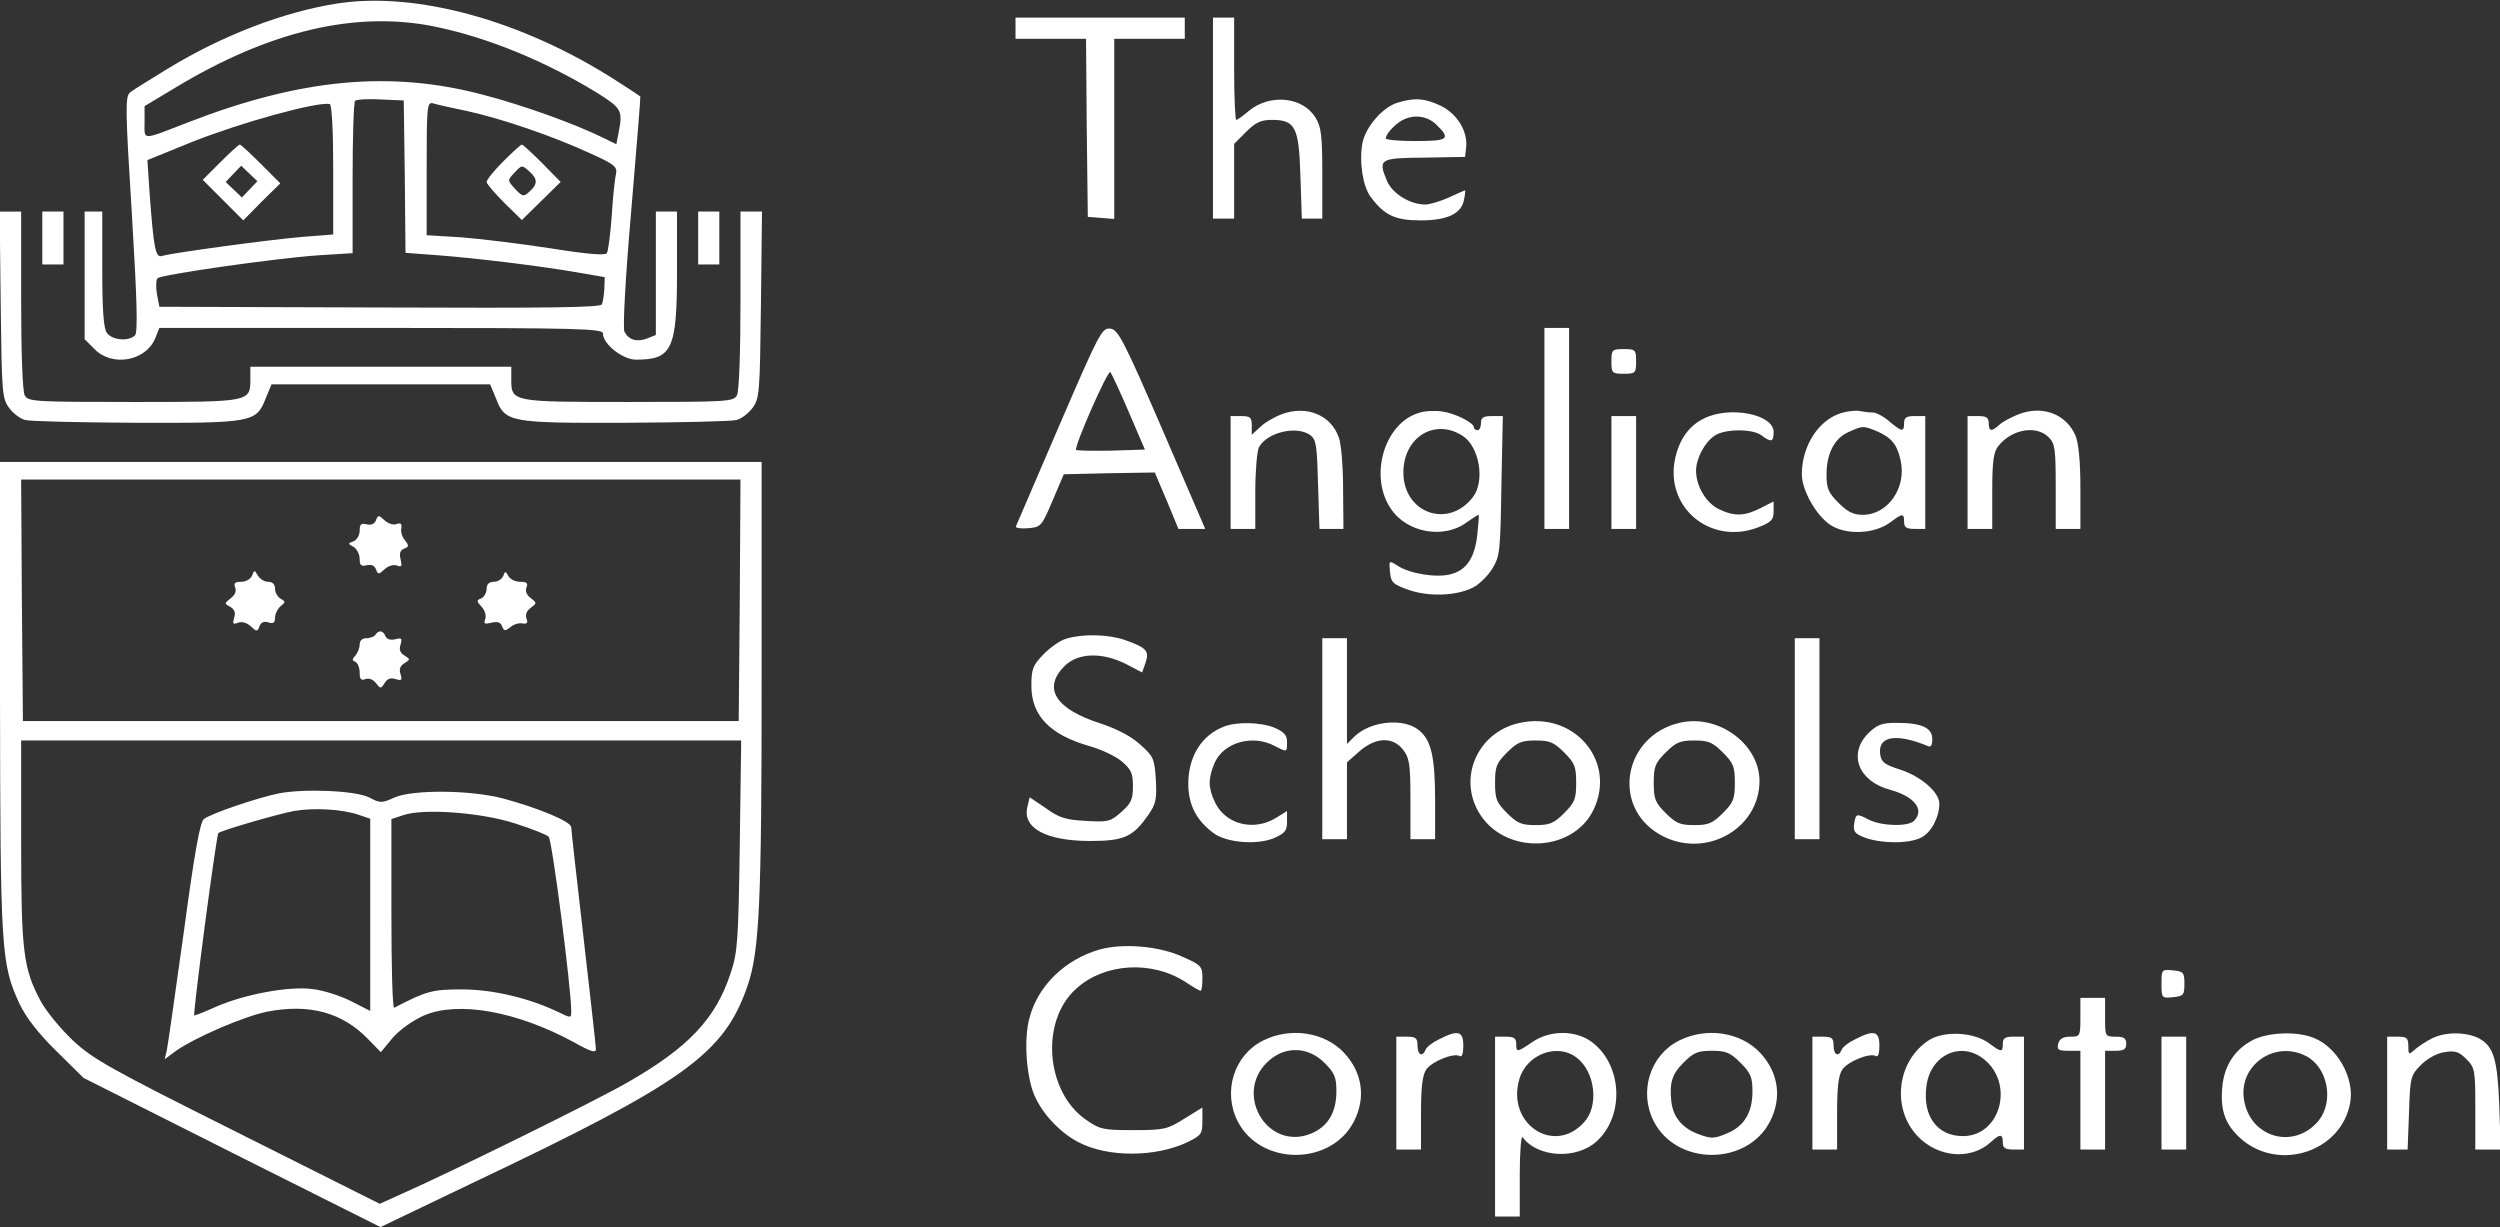 <svg xmlns="http://www.w3.org/2000/svg" version="1.0" width="945.333" height="464" viewBox="0 0 709 348"><rect x="0" y="0" width="709" height="348" fill="#333333" stroke="none"/><g style="fill:#fff"><path d="M956 3470c-153-24-324-90-479-184-51-31-99-61-108-68-14-12-14-43 5-345 15-249 17-336 9-344-18-18-65-14-80 7-9 13-13 61-13 181v163h-50v-362l29-29c50-50 144-33 171 31l12 30h629c566 0 629-2 629-16 0-30 56-74 94-74 102 0 116 29 116 250v170h-60v-350l-25-10c-29-11-52-4-64 19-5 9 2 147 19 341 15 179 27 326 26 326 0 1-32 22-71 47-264 169-565 252-789 217zm280-66c145-30 308-96 457-187 70-44 74-50 61-115l-6-31-37 18c-76 38-228 93-340 122-263 70-517 46-835-77-137-53-126-53-126-1v46l85 51c269 163 516 221 741 174zm-88-425 2-216 93-7c106-8 288-30 397-49l75-13-1-32c-1-18-4-38-7-45-3-9-141-11-630-9l-625 2-7 36c-3 20-3 40 2 45 10 10 329 56 456 65l97 6v213c0 116 3 215 7 219s37 6 73 4l65-3zm-203 20v-184l-90-7c-92-8-367-45-396-54-18-5-23 19-35 182l-6 90 128 52c139 55 353 114 389 107 6-1 10-71 10-186zm380 166c96-21 241-70 349-120 69-31 77-38 73-58-3-12-9-65-12-118-4-53-10-101-14-107-4-7-55-3-161 14-85 13-199 27-252 31l-98 6v189c0 176 1 189 18 185 9-3 53-13 97-22z" style="fill:#fff" transform="matrix(.1 0 0 -.1 0 348)"/><path d="m625 3020-50-50 58-58 57-57 52 53 53 52-55 55c-30 30-57 55-60 55s-28-23-55-50zm83-77-22-23-23 22-23 22 22 23 22 23 23-22 23-22zM1427 3022c-26-26-47-52-47-58 0-5 23-32 50-59l50-49 55 54 55 54-52 53c-29 29-55 53-58 53s-27-22-53-48zm75-29c23-20 23-36 0-56-17-16-20-15-41 7-22 24-22 25-4 44 23 25 23 25 45 5zM2880 3400v-30h200l2-252 3-253 38-3 37-3v511h200v60h-480zM3440 3145v-285h60v212l34 34c27 27 42 34 73 34 67 0 77-21 81-161l4-119h58v128c0 108-3 132-19 158-36 60-130 69-190 19-16-14-32-25-35-25s-6 65-6 145v145h-60zM3964 3189c-42-12-91-69-100-114-10-53 1-124 23-153 39-53 70-67 142-67 76 0 116 19 123 59 3 14 4 26 3 26-2 0-22-9-46-20s-55-20-67-20c-43 0-94 31-109 68-25 61-21 64 107 65l115 2 3 27c5 45-25 95-72 118-45 21-72 24-122 9zm111-64c40-39 32-45-60-45-47 0-85 3-85 8 1 12 24 38 45 50 33 19 74 14 100-13z" style="fill:#fff" transform="matrix(.1 0 0 -.1 0 348)"/><path d="M2 2616c3-250 4-266 24-293 11-15 32-31 45-34 13-4 154-7 312-8 331-1 344 1 370 68l17 41h620l17-41c26-67 39-69 370-68 158 1 299 4 312 8 13 3 34 19 45 34 20 27 21 43 24 293l3 264h-61v-251c0-153-4-258-10-270-10-18-24-19-310-19-332 0-330 0-330 66v34H710v-34c0-66 2-66-330-66-286 0-300 1-310 19-6 12-10 117-10 270v251H-1Z" style="fill:#fff" transform="matrix(.1 0 0 -.1 0 348)"/><path d="M120 2805v-75h60v150h-60zM1980 2805v-75h60v150h-60zM3004 2273c-65-152-121-281-123-286-2-4 14-7 35-5 36 3 38 5 69 78l32 75 129 3 129 2 34-80 33-80h76l-122 283c-110 254-125 282-147 285-24 3-31-11-145-275zm197 39 46-107-95-3c-52-1-97 0-100 2-7 8 90 228 97 221 3-4 27-54 52-113zM4380 2265v-285h70v570h-70zM4570 2455c0-33 2-35 35-35s35 2 35 35-2 35-35 35-35-2-35-35zM3637 2306c-22-8-50-24-63-37l-24-22v26c0 23-4 27-30 27h-30v-320h70v106c0 58 5 114 10 125 23 43 107 63 146 35 17-13 19-29 22-140l4-126h68l-1 113c0 61-5 127-12 146-22 64-91 92-160 67zM4024 2309c-98-29-142-179-80-271 45-69 151-88 216-39 16 11 31 21 33 21s0-24-3-53c-7-68-30-103-74-115-40-12-119 1-153 24-24 15-24 15-21-18 3-30 8-35 53-51 58-20 136-17 183 7 16 8 41 32 54 53 22 36 23 49 26 236l4 197h-31c-24 0-31-4-31-20 0-11-4-20-10-20-5 0-10 4-10 8 0 13-53 40-90 45-19 3-49 2-66-4zm124-65c48-31 64-129 29-174-70-91-197-45-197 70 0 100 89 155 168 104zM5223 2309c-65-19-113-93-113-174 0-45 40-116 80-143 44-30 125-27 170 6 36 27 40 27 40 2 0-16 7-20 30-20h30v320h-30c-23 0-30-4-30-20 0-26-6-25-42 5-16 14-37 25-46 25s-26 2-37 4c-11 3-34 0-52-5zm100-52c41-18 57-37 67-82 18-78-36-155-107-155-27 0-43 8-69 34-29 29-34 41-34 80 0 60 23 104 63 121 40 18 41 18 80 2zM5727 2306c-21-8-46-21-56-30-23-21-31-20-31 4 0 16-7 20-30 20h-30v-320h70v108c0 86 4 111 18 128 38 47 107 59 142 24 18-18 20-33 20-140v-120h70v115c0 77-5 127-14 150-26 60-92 86-159 61zM4832 2293c-41-20-69-58-81-112-31-139 99-248 234-197 39 15 45 22 45 46v28l-37-19c-45-23-75-24-118-3-36 17-65 65-65 109 0 34 24 80 52 99 28 20 108 21 134 1 27-20 34-19 34 10 0 50-124 75-198 38zM4570 2140v-160h70v320h-70zM0 1508c1-721 3-762 55-874 19-40 53-84 105-135l77-76 421-212L1079 0l263 126c602 286 711 365 778 558 34 99 40 235 40 872v614H0Zm2098 270-3-343H65l-3 343-2 342h2040zm0-695c-4-272-6-304-26-363-42-129-120-211-291-309-86-50-502-255-640-316l-64-29-403 202C312 449 264 476 207 529c-35 33-75 82-90 109-51 94-57 141-57 454v288h2042z" style="fill:#fff" transform="matrix(.1 0 0 -.1 0 348)"/><path d="M1066 2004c-4-10-13-14-26-11-16 4-20 0-20-18 0-13-8-26-17-30-17-6-17-7 0-16 9-6 17-21 17-34 0-18 4-22 20-18 13 3 22-1 26-11 6-16 8-16 25 0 10 9 25 14 35 10 13-5 15-2 10 18-4 17-1 26 10 30 14 5 14 9 3 23-8 9-13 24-11 34 2 14-1 17-13 13-9-4-24 1-34 10-17 16-19 16-25 0zM715 1848c-4-10-17-18-31-18-18 0-22-4-17-16 4-11-1-22-13-31-18-14-18-15-1-24 12-7 16-17 11-31-5-17-3-20 11-14 11 4 25 0 36-10 17-16 19-16 25 0 4 11 13 15 25 11 14-5 19-1 19 13 0 11 7 25 16 33 14 11 14 13 0 21-9 5-16 18-16 28 0 13-7 20-20 20-10 0-23 8-29 18-9 16-10 16-16 0zM1427 1846c-4-9-16-16-27-16-13 0-20-7-20-20 0-11-7-23-15-27-14-5-14-8 1-24 9-10 14-25 10-35-5-13-2-15 18-10 17 4 26 1 30-10 5-14 9-14 23-3 9 8 24 13 34 11 14-2 17 1 12 14-4 11 1 22 12 30 18 14 18 14 0 28-11 8-16 19-12 30 5 12 1 16-18 16-13 0-28 7-33 16-8 15-10 15-15 0zM1065 1680c-3-5-15-10-26-10-12 0-19-7-19-18 0-10-6-24-12-31-10-11-10-14 0-18 6-3 12-16 12-30 0-19 4-24 16-19 10 4 22-1 30-11 13-17 14-17 25 0 7 12 17 16 31 11 17-5 19-3 14 14-5 14-1 24 11 31 17 11 17 11 0 22-12 7-16 17-11 31 5 18 3 20-15 15-14-3-24 0-28 9-6 16-19 18-28 4zM791 1230c-63-13-195-58-213-73-11-9-27-99-57-322-24-171-45-321-48-334l-6-25 31 23c55 39 195 99 260 112 119 23 212-2 285-77l37-38 34 41c21 24 57 49 88 63 98 42 264 12 426-76 48-27 62-31 62-19 0 8-16 150-35 315s-35 306-35 314c0 16-94 55-195 82-93 24-256 25-307 2-35-16-40-16-70 0-38 20-186 26-257 12zm227-61 32-11V613l-55 28c-30 15-79 31-109 34-66 9-193-15-273-50-31-14-59-25-62-25-5 0 60 493 68 517 2 6 170 55 215 63 58 10 137 5 184-11zm442-24c47-15 90-32 96-38 10-10 64-430 64-494 0-21 0-21-37-3-84 40-186 64-273 64-83 0-100-4-192-52-5-2-8 118-8 266v269l33 11c57 20 221 8 317-23zM3025 1669c-17-4-46-25-65-44-31-32-35-42-35-90 0-85 53-139 165-171 32-9 73-28 91-43 27-23 32-34 32-71s-5-48-33-73c-31-27-37-29-101-25-57 3-76 9-113 36l-46 31-6-26c-16-61 52-98 178-98 97 0 122 12 166 76 20 29 23 43 20 98-4 61-7 66-45 100-25 23-66 44-111 59-129 41-166 100-103 163 38 38 106 40 174 6l46-24 10 28c11 33 3 42-59 64-46 16-118 18-165 4zM3750 1385v-285h70v218l35 31c47 41 95 42 124 5 18-23 21-41 21-140v-114h70v108c0 126-11 174-47 202-44 35-138 25-183-20l-20-20v300h-70zM5090 1385v-285h70v570h-70zM4306 1429c-115-27-171-153-112-253 71-121 265-116 325 7 67 139-56 283-213 246zm130-83c30-30 34-40 34-86s-4-56-34-86c-29-29-41-34-81-34s-52 5-81 34c-30 30-34 40-34 86s4 56 34 86c29 29 41 34 81 34s52-5 81-34zM4763 1430c-158-37-194-236-57-316 125-73 284 12 284 152-1 105-118 190-227 164zm123-84c30-30 34-40 34-86s-4-56-34-86c-29-29-41-34-81-34s-52 5-81 34c-30 30-34 40-34 86s4 56 34 86c29 29 41 34 81 34s52-5 81-34zM3470 1419c-63-25-100-85-100-162 0-59 23-104 72-140 37-27 122-34 171-14 31 14 37 21 37 46v31l-32-20c-63-38-142-18-172 44-20 42-20 67-2 111 25 59 107 83 170 50 37-19 36-19 36 11 0 19-8 28-35 40-39 16-108 18-145 3zM5299 1401c-59-59-29-137 62-161 69-19 98-57 67-88-17-17-93-15-129 4-35 18-36 17-41-15-2-20 3-26 32-37 48-17 125-17 159 1 28 14 51 58 51 96 0 32-52 77-110 96-47 15-55 22-58 45-6 51 46 59 136 22 8-4 12 3 12 20 0 32-30 46-101 46-42 0-55-5-80-29zM3118 787c-97-28-173-101-198-192-18-63-9-179 18-231 26-52 73-99 122-124 83-43 218-42 308 1 39 19 42 24 42 59v39l-52-32c-48-30-57-32-144-32-86 0-95 2-135 30-114 80-129 280-27 371 80 73 215 81 310 19 21-14 40-25 43-25s5 16 5 36c0 33-3 37-55 60-66 31-170 40-237 21zM6130 690c0-41 1-41 33-38 29 3 32 6 32 38s-3 35-32 38c-32 3-33 3-33-38zM5900 595c0-54-1-55-29-55-20 0-30-6-34-20-4-17 0-20 29-20h34V220h70v280h30c23 0 30 4 30 20s-7 20-30 20c-30 0-30 1-30 55v55h-70zM3582 529c-82-41-115-144-72-229 65-127 265-127 330 0 34 67 24 138-28 194-55 59-152 74-230 35zm174-63c29-29 34-41 34-81 0-60-24-100-72-120-127-51-223 120-117 209 47 40 110 37 155-8zM4082 533c-19-9-36-22-39-30-9-22-23-15-23 12 0 21-5 25-30 25h-30V220h70v103c0 75 4 108 15 124 16 23 78 48 95 38 6-4 10 8 10 29 0 42-15 46-68 19zM4346 525c-44-30-46-30-46-5 0 16-7 20-30 20h-30V30h70v118c0 64 4 113 8 107 42-58 153-64 210-12 82 75 72 223-18 285-46 31-115 30-164-3zm126-45c52-40 63-136 21-182-85-96-222-5-184 122 21 71 109 103 163 60zM4762 529c-82-41-115-144-72-229 65-127 265-127 330 0 34 67 24 138-28 194-55 59-152 74-230 35zm174-63c29-29 34-41 34-81 0-61-24-100-74-120-36-15-43-15-83 0-43 17-68 48-73 90-6 54 2 79 34 111 29 29 41 34 81 34s52-5 81-34zM5262 533c-19-9-36-22-39-30-9-22-23-15-23 12 0 21-5 25-30 25h-30V220h70v103c0 75 4 108 15 124 16 23 78 48 95 38 6-4 10 8 10 29 0 42-15 46-68 19zM5472 531c-92-58-109-193-34-273 58-61 151-69 208-17 26 24 34 24 34-1 0-16 7-20 30-20h30v320h-30c-23 0-30-4-30-20 0-25-4-25-40 2-43 31-125 35-168 9zm157-57c84-71 43-216-62-216-72 0-114 55-104 139 10 92 100 133 166 77zM6388 530c-52-28-81-73-86-137s9-103 54-143c108-94 284-36 309 102 13 69-35 157-102 184-47 20-131 17-175-6zm152-45c62-32 80-129 35-184-70-83-194-47-211 60-16 98 87 170 176 124zM6895 534c-16-8-38-23-47-31-17-15-18-14-18 10 0 23-4 27-30 27h-30V220h58l4 105c3 101 5 106 34 135 18 18 45 33 66 36 30 5 41 2 62-19 25-25 26-31 26-142V220h72l-4 123c-5 134-16 170-59 193-37 18-97 18-134-2zM6130 380V220h70v320h-70z" style="fill:#fff" transform="matrix(.1 0 0 -.1 0 348)"/></g></svg>